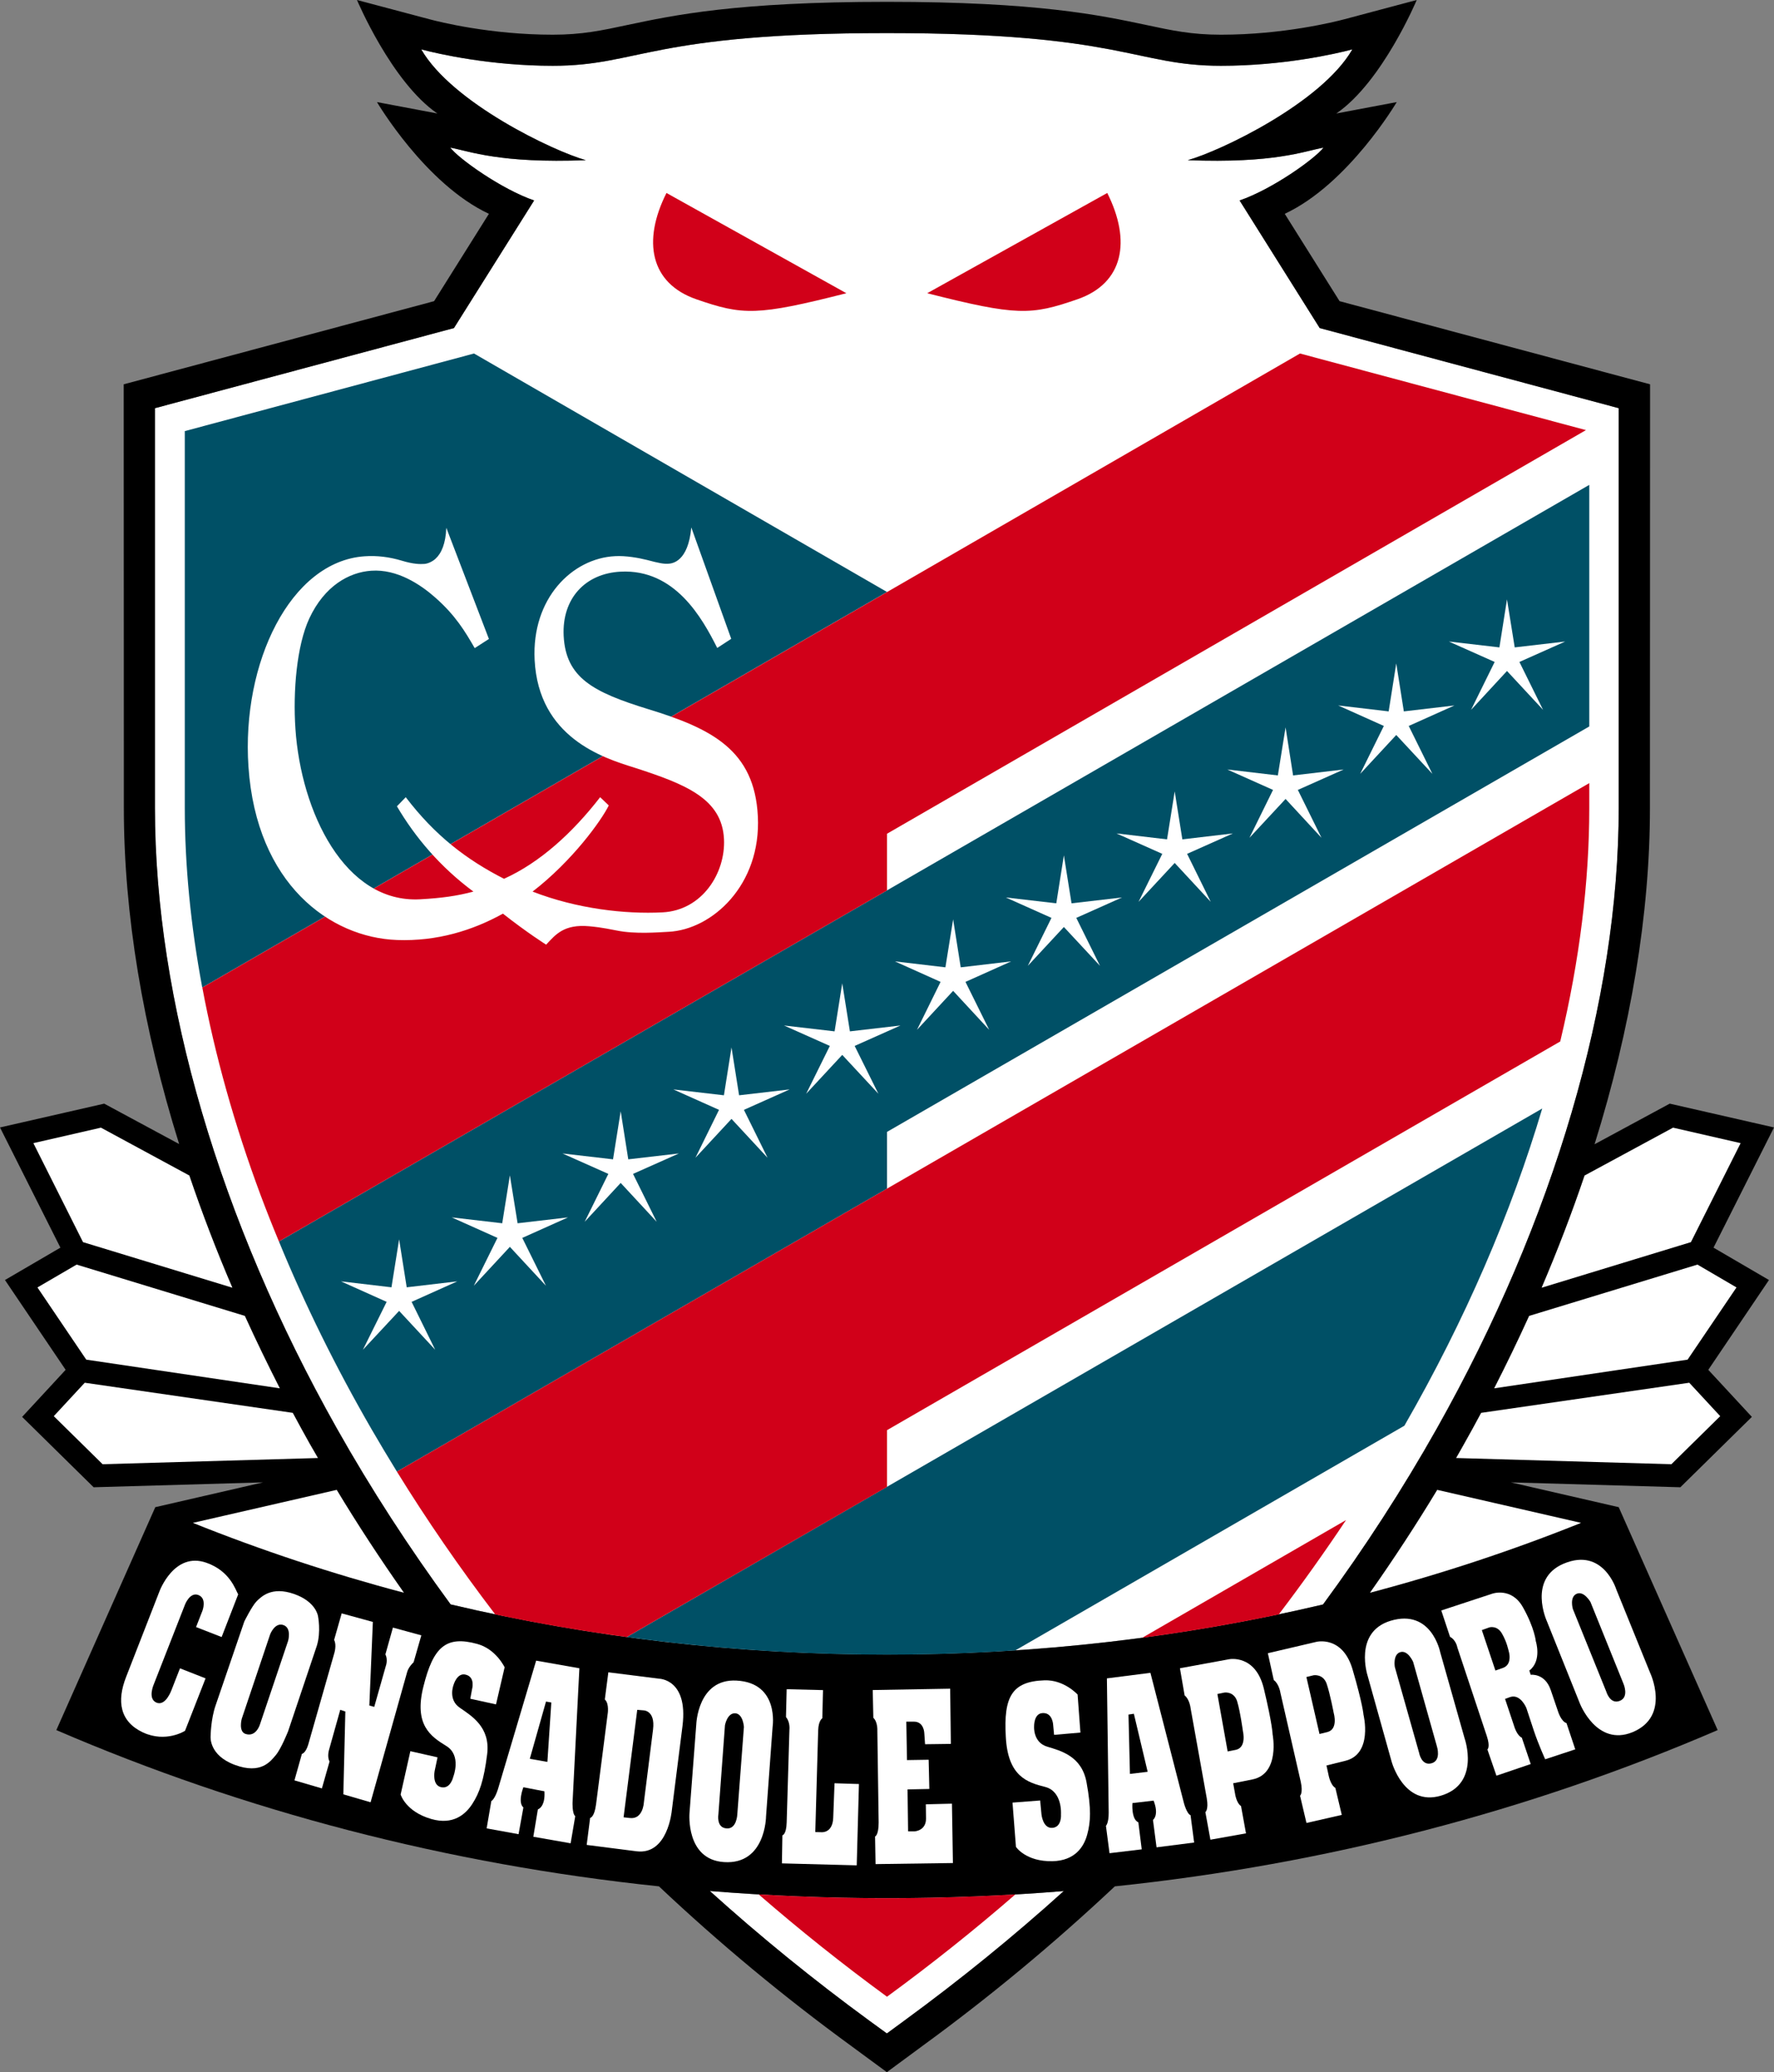 <?xml version="1.0" encoding="utf-8"?>
<!-- Generator: Adobe Illustrator 13.0.2, SVG Export Plug-In . SVG Version: 6.00 Build 14948)  -->
<!DOCTYPE svg PUBLIC "-//W3C//DTD SVG 1.0//EN" "http://www.w3.org/TR/2001/REC-SVG-20010904/DTD/svg10.dtd">
<svg version="1.0" id="Ebene_1" xmlns="http://www.w3.org/2000/svg" xmlns:xlink="http://www.w3.org/1999/xlink" x="0px" y="0px"
	 width="484.879px" height="566px" viewBox="0 0 484.879 566" enable-background="new 0 0 484.879 566" xml:space="preserve">
<rect x="0" y="0" width="484.879" height="566" fill="#808080" stroke="none"/>
<path fill="#FFFFFF" d="M42.351,111.494v109.205c0,52.435,17.66,112.616,49.739,169.498c9.292,16.482,19.696,32.513,31.08,48.034
	c38.261,9.038,78.181,13.703,119.269,13.703c41.032,0,80.951-4.665,119.175-13.684c11.403-15.493,21.807-31.57,31.099-48.053
	c32.042-56.882,49.721-117.063,49.721-169.498V111.494L360.71,89.612l-21.901-34.859c8.877-3.025,20.657-11.422,22.919-14.428
	c-5.353,0.999-13.476,4.335-37.092,3.43c8.877-2.469,36.583-15.653,44.99-30.26c-4.712,1.253-18.961,4.476-35.905,4.476
	c-23.579,0-26.745-8.934-91.318-8.934c-64.591,0-67.739,8.934-91.317,8.934c-16.925,0-31.212-3.223-35.943-4.476
	c8.425,14.607,36.131,27.791,44.99,30.26c-23.541,0.905-31.683-2.431-37.055-3.43c2.28,3.006,14.042,11.403,22.919,14.428
	l-21.92,34.859L42.351,111.494"/>
<path fill="#FFFFFF" d="M242.44,518.466c-16.322,0-32.456-0.66-48.42-1.951c13.854,12.505,28.423,24.333,43.614,35.434l4.768,3.468
	l4.731-3.468c15.191-11.101,29.78-22.928,43.614-35.415C274.839,517.825,258.724,518.466,242.44,518.466"/>
<path d="M242.44,518.466c-16.322,0-32.456-0.66-48.42-1.951c13.854,12.505,28.423,24.333,43.614,35.434l4.768,3.468l4.731-3.468
	c15.191-11.101,29.78-22.928,43.614-35.415C274.839,517.825,258.724,518.466,242.44,518.466 M42.351,111.494v109.205
	c0,52.435,17.66,112.616,49.739,169.498c9.292,16.482,19.696,32.513,31.08,48.034c38.261,9.038,78.181,13.703,119.269,13.703
	c41.032,0,80.951-4.665,119.175-13.684c11.403-15.493,21.807-31.57,31.099-48.053c32.042-56.882,49.721-117.063,49.721-169.498
	V111.494L360.71,89.612l-21.901-34.859c8.877-3.025,20.657-11.422,22.919-14.428c-5.353,0.999-13.476,4.335-37.092,3.43
	c8.877-2.469,36.583-15.653,44.99-30.26c-4.712,1.253-18.961,4.476-35.905,4.476c-23.579,0-26.745-8.934-91.318-8.934
	c-64.591,0-67.739,8.934-91.317,8.934c-16.925,0-31.212-3.223-35.943-4.476c8.425,14.607,36.131,27.791,44.99,30.26
	c-23.541,0.905-31.683-2.431-37.055-3.43c2.28,3.006,14.042,11.403,22.919,14.428l-21.92,34.859L42.351,111.494 M483.503,349.627
	l-16.586,24.531l11.912,12.854l-19.545,19.225l-46.328-1.338l29.478,6.775l27.046,60.888
	c-51.436,22.146-106.829,36.64-164.768,42.681c-16.511,15.512-34.077,30.109-52.566,43.576c0.038-0.019-9.745,7.181-9.745,7.181
	s-9.801-7.2-9.763-7.181c-18.49-13.467-36.075-28.064-52.529-43.576c-57.919-6.06-113.275-20.535-164.711-42.681l27.047-60.888
	l29.459-6.775l-46.309,1.338L6.05,387.012l11.893-12.854L1.357,349.627l15.153-8.839L0,307.955l28.479-6.502l20.487,11.035
	c-9.895-31.664-15.116-62.838-15.116-91.789l-0.038-115.726l84.834-22.711L133.631,58.4c-17.416-8.123-30.59-30.515-30.59-30.515
	l16.492,3.11C106.999,22.41,97.575,0,97.575,0l19.771,5.249c2.639,0.716,16.681,4.231,33.738,4.231
	c7.973,0,13.25-1.122,20.544-2.686C184.124,4.156,201.257,0.5,242.402,0.5c41.145,0,58.278,3.656,70.755,6.295
	c7.313,1.564,12.59,2.686,20.563,2.686c17.02,0,31.08-3.515,33.775-4.231L387.228,0c0,0-9.405,22.41-21.977,30.995l16.511-3.11
	c0,0-13.193,22.391-30.609,30.515l14.984,23.861l84.872,22.711l-0.038,115.726c0,28.95-5.24,60.162-15.135,91.845l20.544-11.092
	l28.498,6.502l-16.53,32.833L483.503,349.627"/>
<path fill="#005066" d="M242.44,161.695L129.56,96.558l-79.048,21.194c0,0,0,60.68,0,102.947c0,15.672,1.602,32.098,4.769,49.042
	L242.44,161.695"/>
<path fill="#005066" d="M434.385,132.443L76.24,339.101c7.011,17.066,15.474,34.265,25.35,51.341
	c2.224,3.845,4.542,7.681,6.898,11.525l133.952-77.295V309.17L434.385,198.43C434.385,173.994,434.385,148.134,434.385,132.443"/>
<path fill="#005066" d="M277.515,450.793l106.339-61.369c16.662-28.969,29.233-58.23,37.677-86.644L171.308,447.146
	c23.239,3.167,46.988,4.806,71.132,4.806C254.238,451.952,265.924,451.565,277.515,450.793"/>
<path fill="#D10019" d="M433.481,117.479l-78.162-20.921L55.3,269.741c3.449,18.433,8.764,37.46,15.945,56.741
	c1.583,4.212,3.242,8.416,4.995,12.619l166.2-95.898v-15.474L433.481,117.479"/>
<path fill="#D10019" d="M277.534,517.438c-11.61,0.679-23.315,1.027-35.095,1.027c-11.761,0-23.484-0.349-35.076-1.027
	c11.121,9.65,22.787,18.971,35.076,27.952C254.728,536.409,266.414,527.089,277.534,517.438"/>
<path fill="#D10019" d="M367.909,415.189l-55.733,32.173c12.609-1.677,25.067-3.826,37.337-6.389
	C355.998,432.463,362.123,423.85,367.909,415.189"/>
<path fill="#D10019" d="M242.44,406.133V390.64L426.451,284.47c5.296-22.174,7.935-43.624,7.935-63.771c0-2.196,0-4.477,0-6.795
	L108.488,401.967c8.104,13.127,17.076,26.17,26.877,39.006c11.836,2.488,23.824,4.552,35.943,6.172L242.44,406.133"/>
<path fill="#D10019" d="M231.338,80.094c-24.483,6.22-28.328,6.041-40.994,1.659c-12.646-4.373-14.795-15.936-8.18-29.044
	L231.338,80.094"/>
<path fill="#D10019" d="M253.428,80.094c24.502,6.22,28.366,6.041,41.032,1.659c12.666-4.373,14.776-15.936,8.18-29.044
	L253.428,80.094"/>
<path fill="#FFFFFF" d="M52.718,415.962c18.716,7.501,37.978,13.872,57.693,19.083c-6.483-9.207-12.628-18.584-18.376-28.102
	L52.718,415.962"/>
<path fill="#FFFFFF" d="M20.94,345.415l-10.706,6.239l13.344,19.724l52.906,7.831c-3.336-6.559-6.541-13.156-9.556-19.781
	L20.94,345.415"/>
<path fill="#FFFFFF" d="M27.593,308.011l-18.471,4.231l13.57,27.038l40.825,12.449c-4.392-10.234-8.312-20.459-11.761-30.646
	L27.593,308.011"/>
<path fill="#FFFFFF" d="M80.028,385.909l-56.864-8.227l-8.462,9.132l13.344,13.127l58.862-1.696
	c-0.754-1.301-1.489-2.573-2.243-3.883C83.081,391.563,81.554,388.746,80.028,385.909"/>
<path fill="#FFFFFF" d="M463.958,345.415l10.668,6.239l-13.363,19.724l-52.868,7.831c3.354-6.559,6.54-13.156,9.556-19.781
	L463.958,345.415"/>
<path fill="#FFFFFF" d="M457.286,308.011l18.471,4.231l-13.589,27.038l-40.805,12.449c4.373-10.234,8.293-20.459,11.742-30.646
	L457.286,308.011"/>
<path fill="#FFFFFF" d="M404.832,385.909l56.883-8.227l8.463,9.132l-13.345,13.127l-58.843-1.696
	c0.735-1.301,1.489-2.573,2.205-3.883C401.779,391.563,403.324,388.746,404.832,385.909"/>
<path fill="#FFFFFF" d="M432.143,415.962c-18.697,7.501-37.959,13.872-57.693,19.083c6.484-9.207,12.628-18.584,18.377-28.102
	L432.143,415.962"/>
<path fill="#FFFFFF" d="M65.1,435.488l-4.523,11.657l-6.993-2.723l1.753-4.477c0,0,1.263-3.317-1.074-4.26
	c-2.337-0.952-3.694,2.583-3.694,2.583l-8.519,21.75c0,0-1.734,3.864,0.603,4.985c2.582,1.253,4.222-3.383,4.222-3.383l2.318-5.927
	l6.993,2.742l-5.617,14.324c0,0-5.183,3.355-11.497,0.443c-6.295-2.95-7.219-8.51-4.599-15.172l9.122-23.39
	c0,0,4.015-10.885,12.798-7.793C62.933,429.118,64.403,434.357,65.1,435.488"/>
<path fill="#FFFFFF" d="M66.08,469.461c0,0-0.98,3.534,1.075,4.166c2.94,0.905,3.939-2.743,3.939-2.743l7.652-22.692
	c0,0,1.037-3.534-1.301-4.326c-2.337-0.792-3.6,2.525-3.6,2.525L66.08,469.461 M66.778,442.886c0,0,2.129-4.288,3.374-5.522
	c1.263-1.235,4.071-4.128,10.197-1.989c6.106,2.121,6.578,6.098,6.578,6.098s0.848,4.25-0.32,8.029l-7.859,23.372
	c0,0-1.885,4.769-3.374,6.531c-1.47,1.734-4.071,5.306-11.195,2.657c-7.106-2.62-6.616-7.737-6.616-7.737s0.038-4.769,1.395-8.585
	L66.778,442.886"/>
<path fill="#FFFFFF" d="M93.391,440.681l8.52,2.337l-0.961,22.834l1.338,0.368l3.185-11.233c0,0,0.603-1.621-0.132-3.11l2.054-7.313
	l7.766,2.121l-2.111,7.351c0,0-1.357,1.197-1.771,2.686l-9.989,35.557l-7.445-2.167l0.546-22.636l-1.395-0.443l-3.072,10.96
	c0,0-0.565,1.856,0.151,3.147l-2.092,7.351l-7.501-2.196l2.036-7.237c0,0,1.018-0.16,1.734-2.554l7.105-24.898
	c0,0,0.735-2.271-0.038-3.666L93.391,440.681"/>
<path fill="#FFFFFF" d="M137.928,455.411l-2.356,10.13l-7.03-1.545l0.471-2.563c0,0,0.98-3.364-1.734-4.014
	c-2.394-0.622-3.336,2.874-3.336,2.874s-1.545,3.977,1.772,6.191c3.242,2.243,8.312,5.287,7.445,12.59
	c-0.905,7.294-2.13,10.63-4.034,13.599c-1.903,2.978-5.333,5.871-11.233,4.175c-7.049-2.026-8.387-6.7-8.387-6.7l2.657-11.827
	l7.426,1.678l-0.792,3.741c0,0-0.772,3.883,1.791,4.42c2.583,0.565,3.317-2.893,3.317-2.893s2.318-5.805-1.941-8.378
	c-4.203-2.583-8.877-5.711-6.238-16.209c2.676-10.79,6.144-14.013,14.701-11.657C135.573,450.406,137.928,455.411,137.928,455.411"
	/>
<path fill="#FFFFFF" d="M294.535,462.855l0.773,10.385l-7.2,0.622l-0.245-2.629c0,0-0.094-3.497-2.902-3.317
	c-2.45,0.113-2.318,3.704-2.318,3.704s-0.301,4.269,3.524,5.447c3.77,1.15,9.5,2.563,10.819,9.801
	c1.319,7.237,1.112,10.79,0.188,14.183c-0.905,3.421-3.374,7.181-9.5,7.323c-7.332,0.15-9.989-3.92-9.989-3.92l-0.942-12.082
	l7.558-0.584l0.358,3.789c0,0,0.377,3.939,3.016,3.685c2.62-0.235,2.318-3.722,2.318-3.722s0.453-6.239-4.335-7.455
	c-4.806-1.215-10.178-2.817-10.743-13.627c-0.66-11.073,1.715-15.191,10.555-15.493
	C290.841,458.765,294.535,462.855,294.535,462.855"/>
<path fill="#FFFFFF" d="M144.808,480.403l4.806,0.848l1.074-16.228l-1.451-0.254L144.808,480.403 M146.542,453.592l11.818,2.083
	l-1.866,36.621c0,0-0.132,3.063,0.735,3.779l-1.263,7.407l-10.196-1.791l1.244-7.473c0,0,2.092-0.613,1.791-4.938l-5.749-1.103
	c0,0-1.64,4.118,0,5.522l-1.319,7.294l-8.727-1.583l1.282-7.464c0,0,0.886-0.386,1.791-3.185L146.542,453.592"/>
<path fill="#FFFFFF" d="M308.841,484.53l4.844-0.575l-3.77-15.851l-1.47,0.217L308.841,484.53 M302.545,458.436l11.893-1.517
	l9.141,35.509c0,0,0.773,2.987,1.828,3.374l0.98,7.473l-10.272,1.31l-0.98-7.483c0,0,1.753-1.244,0.17-5.277l-5.787,0.679
	c0,0-0.358,4.42,1.621,5.249l0.923,7.379l-8.802,1.056l-0.98-7.482c0,0,0.754-0.641,0.754-3.572L302.545,458.436"/>
<path fill="#FFFFFF" d="M170.441,496.386l1.696,0.188c3.619,0.443,3.845-4.203,3.845-4.203l2.507-19.941
	c0.678-5.4-2.733-5.268-2.733-5.268l-1.583-0.132L170.441,496.386 M166.276,456.777l13.834,1.744c0,0,7.992,0.056,6.446,12.807
	l-2.94,23.258c0,0-1.074,12.119-9.594,11.083l-13.665-1.743l0.942-7.389c0,0,1.15-0.056,1.621-3.722l3.147-24.493
	c0,0,0.546-2.95-0.754-4.128L166.276,456.777"/>
<path fill="#FFFFFF" d="M196.357,495.556c0,0-0.641,3.647,2.205,3.854c2.809,0.273,2.959-3.798,2.959-3.798l1.81-23.918
	c0,0-0.208-3.562-2.356-3.722c-2.224-0.132-2.827,3.279-2.827,3.279L196.357,495.556 M190.306,471.063
	c0,0,0.358-12.609,11.026-12.025c11.742,0.631,9.839,12.656,9.839,12.656l-1.791,24.417c0,0-0.076,13.259-11.479,12.505
	c-10.555-0.678-9.443-13.41-9.443-13.41L190.306,471.063"/>
<path fill="#FFFFFF" d="M387.869,478.744c0,0,0.622,3.628,3.374,2.893c2.771-0.735,1.508-4.608,1.508-4.608l-6.502-23.088
	c0,0-1.414-3.28-3.487-2.677c-2.111,0.613-1.527,4.034-1.527,4.034L387.869,478.744 M373.828,457.804c0,0-3.977-11.968,6.238-15.097
	c11.214-3.374,13.571,8.557,13.571,8.557l6.672,23.541c0,0,4.448,12.487-6.54,15.691c-10.14,2.95-13.42-9.377-13.42-9.377
	L373.828,457.804"/>
<path fill="#FFFFFF" d="M439.041,462.063c0,0,1.018,3.553,3.675,2.517c2.657-1.027,0.999-4.731,0.999-4.731l-8.991-22.25
	c0,0-1.753-3.11-3.75-2.28c-2.055,0.848-1.074,4.165-1.074,4.165L439.041,462.063 M422.776,442.764c0,0-5.24-11.459,4.58-15.644
	c10.837-4.599,14.418,7.021,14.418,7.021l9.198,22.655c0,0,5.786,11.949-4.75,16.332c-9.838,4.033-14.418-7.878-14.418-7.878
	L422.776,442.764"/>
<path fill="#FFFFFF" d="M215.016,461.395l9.933,0.245l-0.188,7.699c0,0-1.037,0.565-1.131,3.242l-0.792,27.838l1.659,0.038
	c0,0,3.072,0.349,3.242-3.92l0.358-9.452l6.672,0.208l-0.603,22.212l-20.45-0.538l0.132-7.662c0,0,1.074-0.15,1.168-3.496
	l0.754-25.378c0,0,0.245-2.026-0.942-3.431L215.016,461.395"/>
<path fill="#FFFFFF" d="M238.538,461.621l21.167-0.367l0.188,15.078l-7.049,0.094l-0.208-2.987c0,0-0.038-3.186-2.846-3.186h-2.073
	l0.188,10.499l5.918-0.094l0.188,7.982l-5.956,0.123l0.15,11.459h1.772c0,0,3.128-0.151,3.128-3.468l-0.056-3.92l7.143-0.179
	l0.264,16.218l-21.147,0.292l-0.132-7.53c0,0,0.98-0.311,0.98-3.826l-0.358-25.049c0,0,0.15-2.394-1.093-3.553L238.538,461.621"/>
<path fill="#FFFFFF" d="M335.548,478.396l2.243-0.443c2.997-0.66,1.941-5.023,1.941-5.023s-0.735-5.419-1.583-8.199
	c-0.848-2.78-3.43-2.431-3.43-2.431l-1.979,0.405L335.548,478.396 M322.505,455.674l13.457-2.469c0,0,7.2-1.423,9.48,8.029
	c2.337,9.744,2.394,12.487,2.394,12.487s2.13,10.791-5.522,12.317l-5.259,1.046l0.509,2.799c0,0,0.339,2.582,1.64,3.43l1.357,7.454
	l-9.726,1.734l-1.376-7.53c0,0,0.924-0.631,0.377-3.798l-4.41-24.549c0,0-0.245-2.432-1.64-3.534L322.505,455.674"/>
<path fill="#FFFFFF" d="M360.653,473.627l2.187-0.537c2.978-0.792,1.715-5.117,1.715-5.117s-1.018-5.381-1.96-8.104
	c-0.999-2.743-3.563-2.281-3.563-2.281l-1.96,0.48L360.653,473.627 M346.536,451.565l13.288-3.11c0,0,7.143-1.791,9.876,7.567
	c2.809,9.612,2.978,12.355,2.978,12.355s2.639,10.677-4.919,12.562l-5.202,1.291l0.603,2.761c0,0,0.49,2.573,1.828,3.364l1.753,7.37
	l-9.65,2.205l-1.753-7.436c0,0,0.867-0.697,0.188-3.835l-5.56-24.304c0,0-0.358-2.413-1.81-3.458L346.536,451.565"/>
<path fill="#FFFFFF" d="M408.734,456.296l2.055-0.716c2.224-0.792,1.866-3.355,1.696-4.109c-0.208-0.754-0.565-2.836-1.922-5.211
	c-1.319-2.394-3.468-1.753-3.468-1.753l-2.073,0.745L408.734,456.296 M393.938,439.889l13.891-4.57c0,0,5.296-1.932,8.444,3.722
	c3.185,5.673,3.505,9.245,3.505,9.245s1.734,5.324-1.771,8.01l0.377,1.159c0,0,3.882-0.519,5.466,4.146
	c1.602,4.674,2.036,5.965,2.036,5.965s0.829,2.648,2.28,3.091l2.394,7.162l-8.218,2.714c0,0-1.847-4.034-3.129-7.888l-2.017-6.116
	c0,0-1.583-3.92-4.429-2.997l-1.395,0.519l2.601,7.784c0,0,0.716,2.233,1.979,2.799l2.432,7.2l-9.368,3.186l-2.469-7.162
	c0,0,0.848-0.604-0.151-3.628l-8.067-24.248c0,0-0.32-1.989-1.998-2.894L393.938,439.889"/>
<polyline fill="#FFFFFF" points="124.98,349.995 111.164,351.616 109.091,338.526 106.999,351.616 93.202,349.995 105.68,355.592 
	99.196,368.673 109.091,358.062 118.948,368.673 112.503,355.592 124.98,349.995 "/>
<polyline fill="#FFFFFF" points="155.249,332.522 141.472,334.125 139.361,321.044 137.269,334.125 123.472,332.522 
	135.968,338.121 129.503,351.191 139.361,340.571 149.218,351.191 142.753,338.121 155.249,332.522 "/>
<polyline fill="#FFFFFF" points="185.557,315.06 171.722,316.662 169.649,303.535 167.557,316.662 153.741,315.06 166.276,320.639 
	159.811,333.72 169.649,323.108 179.488,333.72 173.023,320.639 185.557,315.06 "/>
<polyline fill="#FFFFFF" points="215.826,297.569 202.011,299.171 199.938,286.091 197.865,299.171 184.049,297.569 
	196.526,303.148 190.08,316.238 199.938,305.617 209.795,316.238 203.33,303.148 215.826,297.569 "/>
<polyline fill="#FFFFFF" points="246.115,280.107 232.3,281.709 230.207,268.582 228.115,281.709 214.3,280.107 226.815,285.686 
	220.35,298.748 230.207,288.136 240.084,298.748 233.6,285.686 246.115,280.107 "/>
<polyline fill="#FFFFFF" points="276.385,262.597 262.588,264.218 260.514,251.119 258.404,264.218 244.607,262.597 
	257.084,268.195 250.638,281.285 260.514,270.646 270.372,281.285 263.888,268.195 276.385,262.597 "/>
<polyline fill="#FFFFFF" points="306.673,245.135 292.876,246.737 290.784,233.628 288.711,246.737 274.914,245.135 
	287.391,250.714 280.927,263.813 290.784,253.202 300.66,263.813 294.177,250.714 306.673,245.135 "/>
<polyline fill="#FFFFFF" points="336.98,227.644 323.165,229.265 321.073,216.166 318.981,229.265 305.165,227.644 317.68,233.223 
	311.197,246.332 321.073,235.711 330.93,246.332 324.465,233.223 336.98,227.644 "/>
<polyline fill="#FFFFFF" points="367.25,210.182 353.434,211.802 351.38,198.675 349.269,211.802 335.453,210.182 347.949,215.76 
	341.504,228.841 351.38,218.229 361.199,228.841 354.735,215.76 367.25,210.182 "/>
<polyline fill="#FFFFFF" points="397.538,192.69 383.704,194.312 381.631,181.212 379.557,194.312 365.761,192.69 378.238,198.289 
	371.773,211.378 381.631,200.758 391.507,211.378 385.042,198.289 397.538,192.69 "/>
<polyline fill="#FFFFFF" points="427.808,175.228 414.011,176.83 411.9,163.722 409.827,176.83 396.011,175.228 408.527,180.807 
	402.08,193.888 411.9,183.276 421.758,193.888 415.293,180.807 427.808,175.228 "/>
<path fill="#FFFFFF" d="M207.137,222.941c-0.905-18.047-12.628-23.956-30.024-29.261c-15.041-4.637-22.467-8.566-23.051-20.016
	c-0.49-10.093,5.805-17.02,15.568-17.52c14.852-0.754,22.278,12.638,26.406,20.836l3.826-2.488l-10.913-30.43
	c-0.848,9.414-5.24,9.876-6.295,9.914c-1.263,0.076-2.45-0.132-5.843-1.037c-2.262-0.565-5.786-1.197-8.688-1.027
	c-11.742,0.575-22.844,11.544-21.996,28.356c1.093,21.128,18.603,26.726,27.235,29.393c14.098,4.552,23.975,8.491,24.521,19.526
	c0.453,9.169-5.861,19.46-16.812,20.017c-10.215,0.518-23.353-0.961-35.509-5.673c10.932-8.416,18.885-19.536,20.827-23.532
	l-2.356-2.252c-7.539,9.725-16.435,17.849-26.274,22.288c-10.159-5.174-18.81-11.733-26.858-22.288l-2.413,2.488
	c5.014,8.51,11.818,16.558,20.902,23.296c-4.599,1.216-8.632,1.771-14.551,2.102c-20.619,1.14-32.569-23.852-34.096-46.592
	c-0.697-10.206,0.358-22.712,3.789-30.109c4.166-8.934,10.913-12.638,16.944-13.043c7.086-0.5,13.476,3.779,17.453,7.294
	c5.56,4.881,8.18,9.282,10.818,13.844l3.883-2.498l-11.648-30.373c-0.169,4.316-1.319,6.983-2.978,8.491
	c-0.735,0.669-1.96,1.31-3.016,1.385c-1.131,0.076-2.959,0.094-6.163-0.886c-3.336-0.999-6.767-1.451-10.216-1.197
	c-20.205,1.414-33.625,29.063-31.702,57.458c2.186,32.117,22.334,46.686,40.617,47.346c10.875,0.405,20.639-2.591,28.932-7.2
	c6.729,5.287,11.817,8.472,11.817,8.472c2.582-2.761,4.863-5.655,11.799-5.023c1.338,0.122,3.072,0.273,7.501,1.159
	c4.976,1.027,11.271,0.499,14.173,0.349C194.623,253.918,208.099,241.751,207.137,222.941"/>
</svg>
